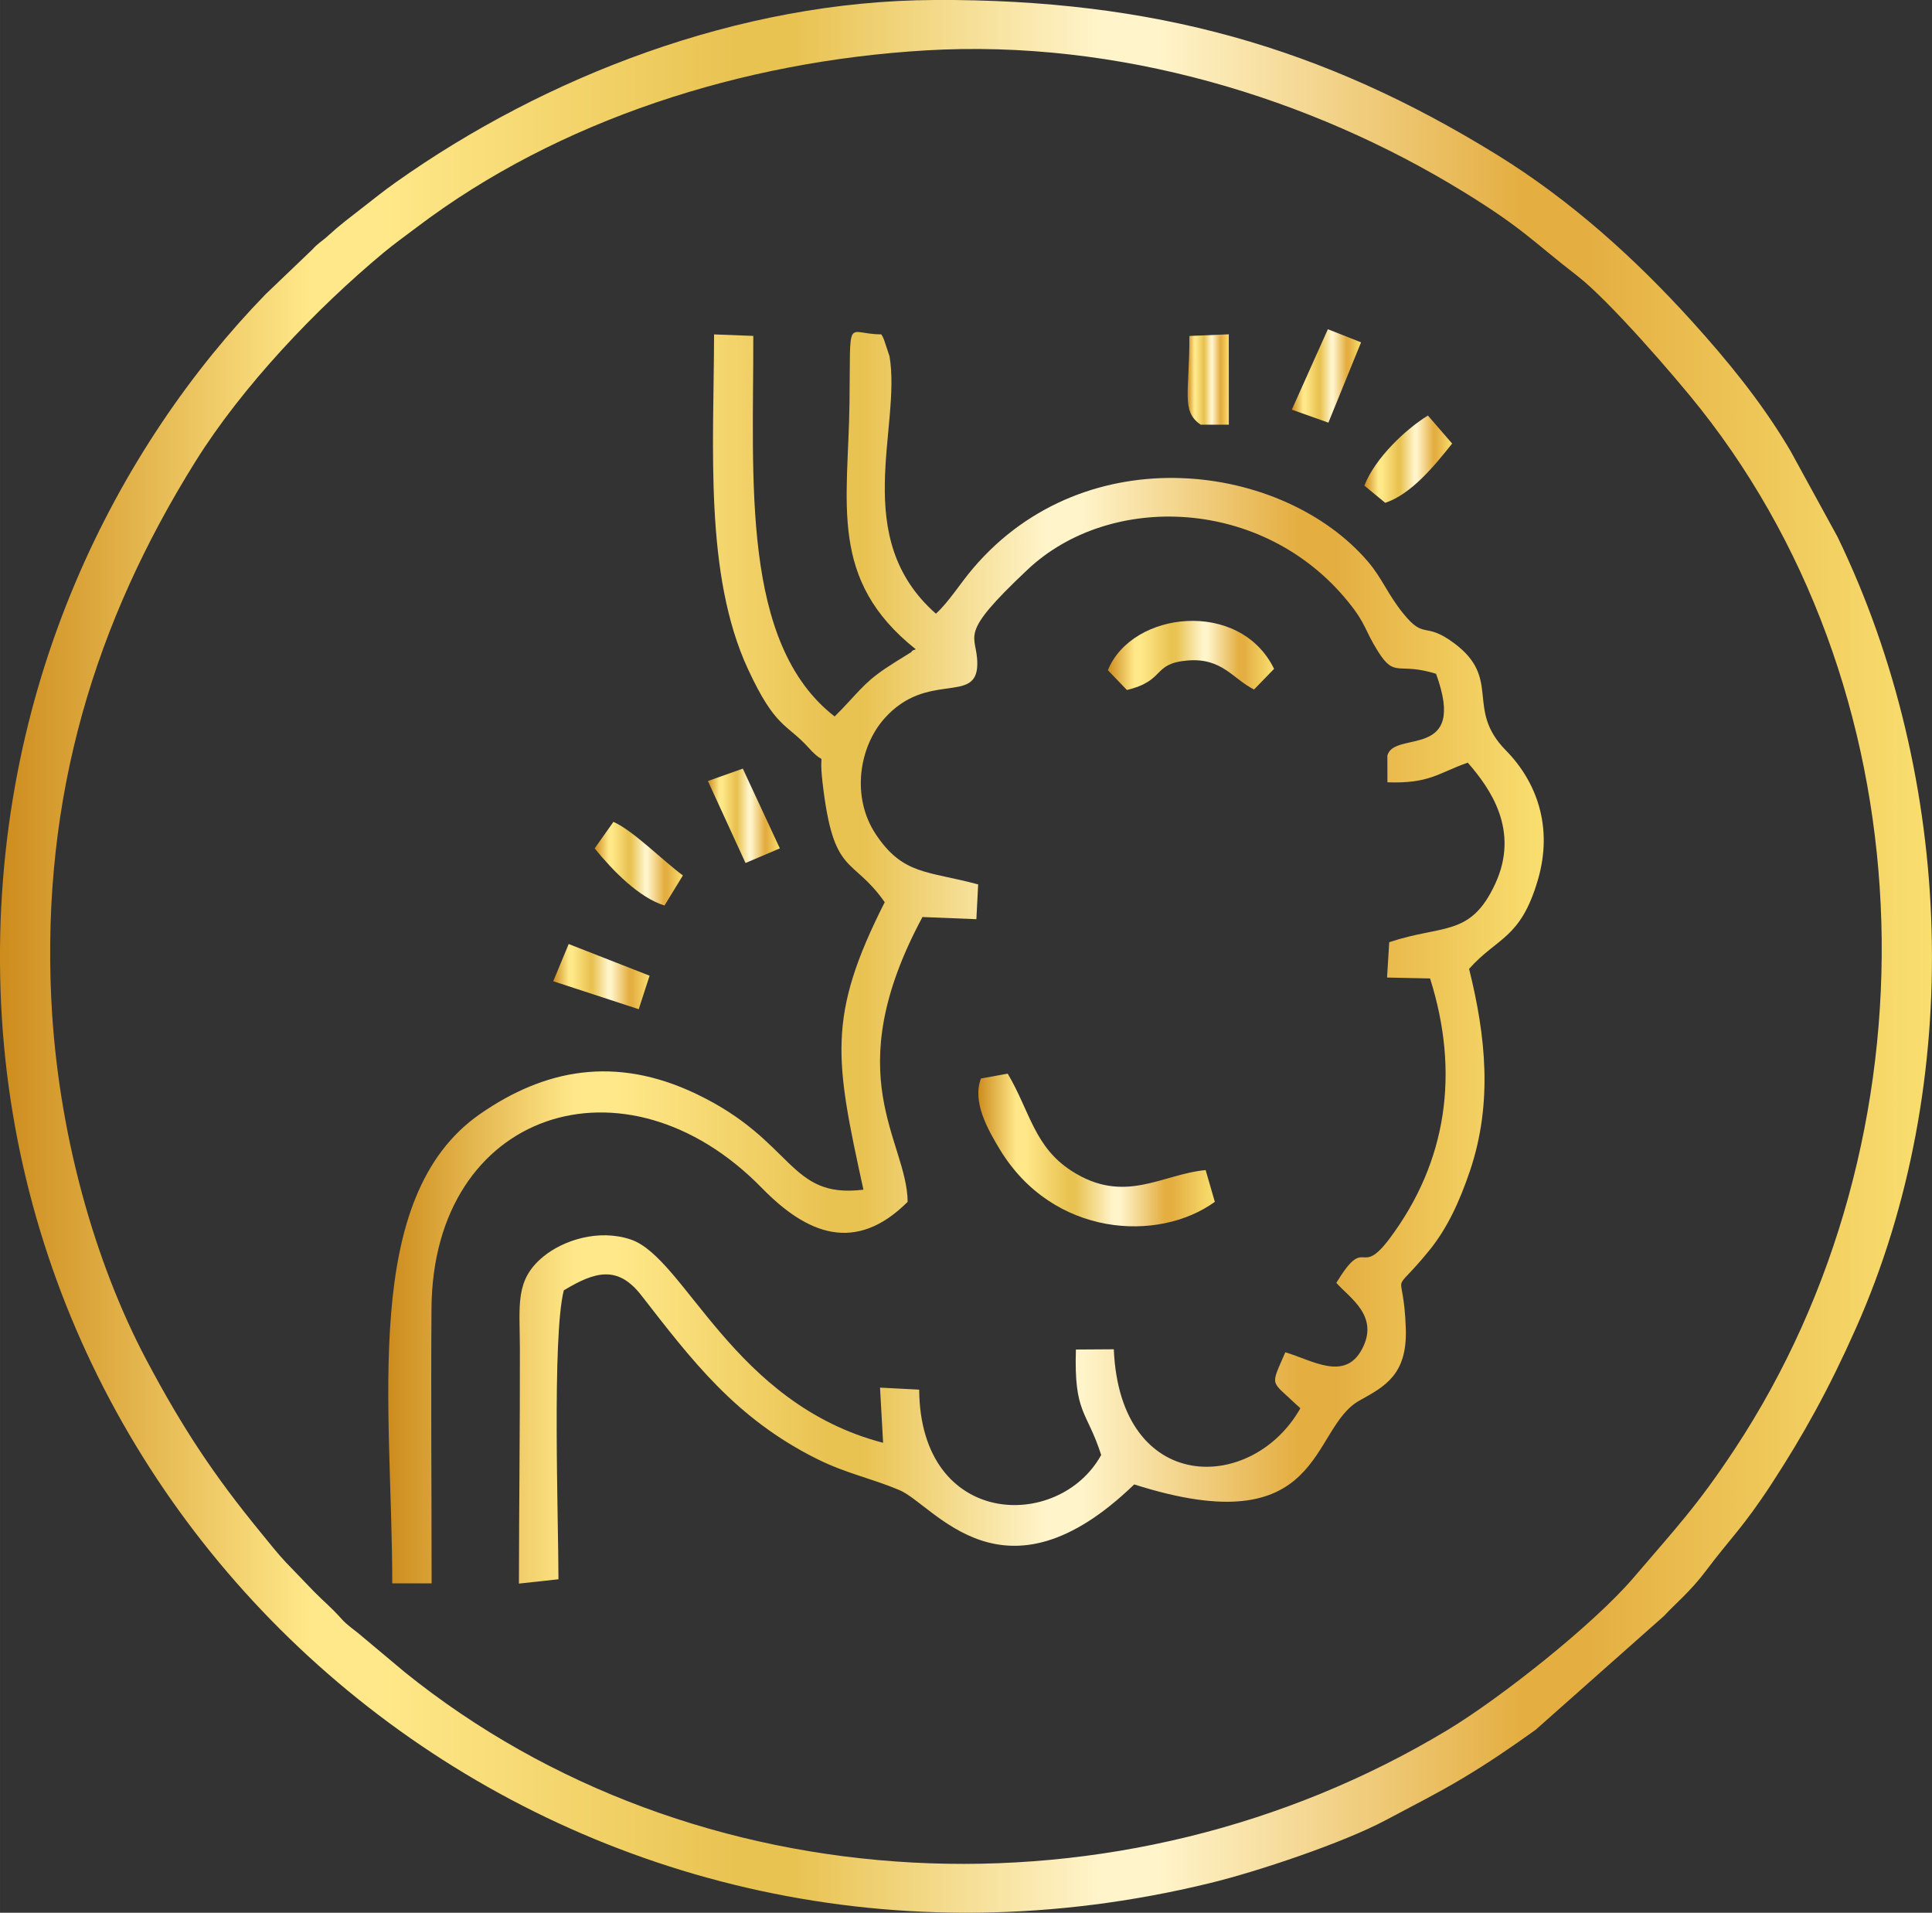 <svg xmlns:xlink="http://www.w3.org/1999/xlink" viewBox="0 0 854.76 846.11" style="shape-rendering:geometricPrecision; text-rendering:geometricPrecision; image-rendering:optimizeQuality; fill-rule:evenodd; clip-rule:evenodd" version="1.1" height="29.311mm" width="29.611mm" xml:space="preserve" xmlns="http://www.w3.org/2000/svg">
 <rect x="0" y="0" width="854.76" height="846.11" fill="#333333" stroke="none"/>
 <defs>
  <style type="text/css">
   
    .fil3 {fill:url(#id0);fill-rule:nonzero}
    .fil8 {fill:url(#id1);fill-rule:nonzero}
    .fil5 {fill:url(#id2);fill-rule:nonzero}
    .fil6 {fill:url(#id3);fill-rule:nonzero}
    .fil2 {fill:url(#id4);fill-rule:nonzero}
    .fil1 {fill:url(#id5);fill-rule:nonzero}
    .fil7 {fill:url(#id6);fill-rule:nonzero}
    .fil4 {fill:url(#id7);fill-rule:nonzero}
    .fil9 {fill:url(#id8);fill-rule:nonzero}
    .fil0 {fill:url(#id9);fill-rule:nonzero}
   
  </style>
  <linearGradient y2="294.55" x2="563.68" y1="294.55" x1="490.16" gradientUnits="userSpaceOnUse" id="id0">
   <stop style="stop-opacity:1; stop-color:#CD8C1D" offset="0"></stop>
   <stop style="stop-opacity:1; stop-color:#FFE889" offset="0.161"></stop>
   <stop style="stop-opacity:1; stop-color:#FFE889" offset="0.18"></stop>
   <stop style="stop-opacity:1; stop-color:#FFE889" offset="0.2"></stop>
   <stop style="stop-opacity:1; stop-color:#E9C352" offset="0.38"></stop>
   <stop style="stop-opacity:1; stop-color:#E9C352" offset="0.412"></stop>
   <stop style="stop-opacity:1; stop-color:#FFF4CA" offset="0.569"></stop>
   <stop style="stop-opacity:1; stop-color:#FFF4CA" offset="0.6"></stop>
   <stop style="stop-opacity:1; stop-color:#E4AE41" offset="0.788"></stop>
   <stop style="stop-opacity:1; stop-color:#E4AE41" offset="0.82"></stop>
   <stop style="stop-opacity:1; stop-color:#F9DF70" offset="1"></stop>
  </linearGradient>
  <linearGradient y2="367.17" x2="345.03" y1="367.17" x1="313.19" xlink:href="#id0" gradientUnits="userSpaceOnUse" id="id1">
  </linearGradient>
  <linearGradient y2="173.9" x2="543.67" y1="173.9" x1="525.46" xlink:href="#id0" gradientUnits="userSpaceOnUse" id="id2">
  </linearGradient>
  <linearGradient y2="387.64" x2="302.13" y1="387.64" x1="263.09" xlink:href="#id0" gradientUnits="userSpaceOnUse" id="id3">
  </linearGradient>
  <linearGradient y2="518.89" x2="537.47" y1="518.89" x1="432.84" xlink:href="#id0" gradientUnits="userSpaceOnUse" id="id4">
  </linearGradient>
  <linearGradient y2="507.22" x2="682.98" y1="507.22" x1="171.78" xlink:href="#id0" gradientUnits="userSpaceOnUse" id="id5">
  </linearGradient>
  <linearGradient y2="436.36" x2="287.39" y1="436.36" x1="244.76" xlink:href="#id0" gradientUnits="userSpaceOnUse" id="id6">
  </linearGradient>
  <linearGradient y2="208.96" x2="642.46" y1="208.96" x1="603.63" xlink:href="#id0" gradientUnits="userSpaceOnUse" id="id7">
  </linearGradient>
  <linearGradient y2="172.54" x2="602.17" y1="172.54" x1="571.53" xlink:href="#id0" gradientUnits="userSpaceOnUse" id="id8">
  </linearGradient>
  <linearGradient y2="423.05" x2="854.76" y1="423.05" x1="-0" xlink:href="#id0" gradientUnits="userSpaceOnUse" id="id9">
  </linearGradient>
 </defs>
 <g id="Layer_x0020_1">
  <path d="M22.68 441.93c-4.26,-89.98 19.43,-166.83 63.87,-237.92 20.66,-33.05 53.01,-67.18 83.18,-92.26 4.69,-3.9 9.45,-7.28 14.5,-11.1 62.87,-47.68 144.33,-73.57 225.36,-78.36 85.09,-5.03 170.02,20.86 237.88,62.55 26.5,16.28 30.43,21.77 50.51,37.3 13.64,10.55 42.9,44.17 54.44,58.79 102.21,129.44 105.95,322.38 15,460.18 -16.62,25.18 -26.29,35.2 -44.59,56.66 -17.71,20.77 -59.09,53.45 -82.33,67.46 -144.57,87.18 -333.28,77.78 -461.45,-25.56l-20.55 -17.21c-2.6,-2.12 -4.99,-3.66 -7.26,-6.19 -5.14,-5.7 -7.56,-7.42 -12.22,-12.13l-12.51 -13c-3.35,-3.51 -7.87,-9.21 -11.2,-13.28 -20.48,-25.02 -34.33,-45.74 -50.48,-76.18 -22.86,-43.09 -39.34,-100.71 -42.14,-159.74zm390.7 -441.93c-86.84,0.36 -172.74,34.21 -238.17,80.58 -5.35,3.79 -9.47,7.09 -15.22,11.59 -5.52,4.32 -9.1,6.89 -14.77,12.05 -3.11,2.84 -4.17,3 -7.19,6.3l-20.54 19.65c-63.94,65.8 -121.84,172.8 -117.25,308.12 8.84,260.63 258.71,461.97 534.9,394.75 21.78,-5.3 59.42,-17.98 78.13,-27.99 12.74,-6.81 22.5,-11.64 33.9,-18.46 11.66,-6.97 21.56,-13.76 32.22,-21.4l56.88 -50.43c4.84,-5.3 11.52,-10.61 18.73,-20.23 10.37,-13.85 16.14,-18.76 28.81,-38.19 14.16,-21.72 25.44,-42.1 37.29,-68.77 48.52,-109.17 43.5,-243.46 -8.13,-350.09l-20.73 -37.86c-0.52,-0.85 -0.85,-1.45 -1.35,-2.28 -11.99,-19.93 -26.69,-37.94 -42.31,-55.19 -25.36,-28.01 -53.83,-53.63 -86.13,-73.59 -77.18,-47.68 -151.84,-68.98 -249.09,-68.58z" class="fil0"></path>
  <g id="_2302028179296">
   <path d="M391.42 399.09c-25.64,50.65 -22.03,69.5 -9.42,127.17 -33.38,4.11 -30.33,-21.55 -74.02,-42.39 -35.86,-17.11 -67.11,-10.82 -95.49,8.84 -53.3,36.91 -38.95,129.5 -38.95,207.69l17.41 0.01c0,-40.52 -0.34,-81.2 -0.05,-121.72 0.64,-87.23 85.67,-115.14 146.19,-53.15 19.83,20.31 41.27,29.23 64.48,6.1 -0.29,-27.39 -31.3,-55.56 6.55,-125.99l23.85 0.96 0.79 -15.38c-22.42,-6.06 -33.23,-4.06 -45.28,-22.17 -10.97,-16.5 -7.37,-38.6 3.71,-51.13 19.03,-21.52 41.11,-5.98 41.19,-24.24 0.05,-13.62 -9.64,-11.73 22.32,-41.79 36.35,-34.19 104.08,-32.11 141.75,14.29 8.17,10.06 7.01,12.11 13.23,22 7.53,11.98 8.68,4.59 25.66,9.86 14.14,38.74 -18.74,24.74 -21.54,36.26l0.03 11.75c18.61,0.66 22.48,-4.1 35.54,-8.7 9.82,11.25 23.14,29.88 12.14,53.62 -10.94,23.63 -23.05,17.84 -46.88,25.81l-0.97 15.63 19.04 0.41c13.19,41.76 7.45,81.06 -17.82,114.93 -13.56,18.18 -10.27,-2.31 -23.66,19.73 6,6.75 19.15,14.7 11.34,29.35 -7.68,14.38 -22.17,4.77 -33.91,1.35 -6.7,15.57 -6.68,12.08 5.13,23.37 0.3,0.29 1.09,0.88 1.51,1.43 -21.29,37.62 -79.79,38.42 -82.52,-26.13l-16.77 0.11c-0.88,28.51 4.75,26.69 11.19,46.64 -18.57,33.77 -80.05,32.56 -80.53,-28.89l-17.32 -0.9 1.36 24.41c-66.42,-17.28 -87.58,-81.88 -111.7,-89.95 -14.17,-4.74 -29.78,0.31 -38.65,7.6 -12.62,10.38 -10.39,21.37 -10.35,40.58 0.07,34.69 -0.38,69.37 -0.42,104.05l17.49 -1.91c-0.01,-26.83 -2.87,-107.21 2.36,-127.8 13.88,-8.41 23.91,-11.16 34.29,2.19 22.23,28.57 41.69,54.48 77.86,72.44 13.02,6.46 23.51,8.34 36.32,13.71 15.52,6.51 45.91,53.54 103.9,-2.5 84.47,26.94 77.4,-24.74 99.64,-37.08 11.33,-6.29 21.2,-11.49 20.52,-31.82 -0.98,-29.19 -7.72,-12.39 10.33,-34.54 7.98,-9.8 13.42,-21.58 18,-35.1 10.26,-30.24 6.99,-60.04 -0.33,-89.52 12.52,-14.09 22.77,-13.13 30.44,-39.37 6.93,-23.72 -0.81,-43.71 -14.17,-57.28 -18.23,-18.5 -1.51,-31.7 -23.12,-47.58 -13.08,-9.62 -12.72,-1.11 -22.34,-13.04 -6.87,-8.52 -9.3,-15.54 -15.51,-22.82 -37.21,-43.61 -124.55,-55.97 -174.7,2.84 -5.77,6.76 -10.74,14.91 -16.49,20.14 -38.23,-33.62 -15.21,-82.37 -20.52,-113.85l-2.48 -7.44c-0.23,-0.6 -0.68,-1.59 -1.2,-2.28 -15.79,0.04 -13.52,-9.77 -14.03,30.28 -0.58,44.7 -9.38,78.2 29.28,109 -0.59,0.46 -1.57,0.31 -1.86,1.23l-7.49 4.65c-12.52,7.86 -14.08,11 -23.49,20.82l-3.02 3.05c-41.6,-32.24 -35.85,-104.89 -35.99,-168.34l-17.35 -0.66c-0.1,49.45 -4.44,106.13 15.02,148.09 12.21,26.34 17.03,23.9 26.93,34.87 8.6,9.54 4.11,-1.6 6.02,15.07 4.84,42.26 13.02,32.43 27.54,53.15z" class="fil1"></path>
   <path d="M434 477.09c-3.9,10.13 2.8,22.25 8.38,31.42 23.53,38.69 70.12,41.21 95.09,23.13l-4.07 -14.05c-19.38,1.8 -35.89,15.46 -59.29,0.38 -16.54,-10.66 -18.32,-26.12 -28.28,-43.05l-11.83 2.16z" class="fil2"></path>
   <path d="M490.15 296.46l8.41 8.76c17.34,-4.17 11.01,-11.74 26.89,-13.05 15.25,-1.25 19.93,8.1 29.37,12.84l8.86 -9.14c-15.11,-31.05 -62.92,-25.61 -73.52,0.59z" class="fil3"></path>
   <path d="M603.63 214.82l9.23 7.61c11.62,-3.87 21.82,-16.45 29.6,-26.22l-10.72 -12.4c-9.67,5.95 -23.28,18.63 -28.11,31z" class="fil4"></path>
   <path d="M531.25 187.87l12.42 -0 -0.03 -39.99 -17.44 0.73c0.11,25.08 -3.76,33.31 5.04,39.27z" class="fil5"></path>
   <path d="M263.09 375.29c7.91,9.77 19.61,21.81 30.9,25.27l8.13 -13.3c-9,-6.67 -22.02,-19.87 -30.73,-23.71l-8.31 11.75z" class="fil6"></path>
   <polygon points="244.77,434.05 282.59,446.43 287.39,431.6 251.59,417.59" class="fil7"></polygon>
   <polygon points="313.19,345.49 329.83,381.75 345.03,375.28 328.64,340" class="fil8"></polygon>
   <polygon points="571.53,181.21 587.71,186.97 602.17,151.43 587.48,145.63" class="fil9"></polygon>
  </g>
 </g>
</svg>
